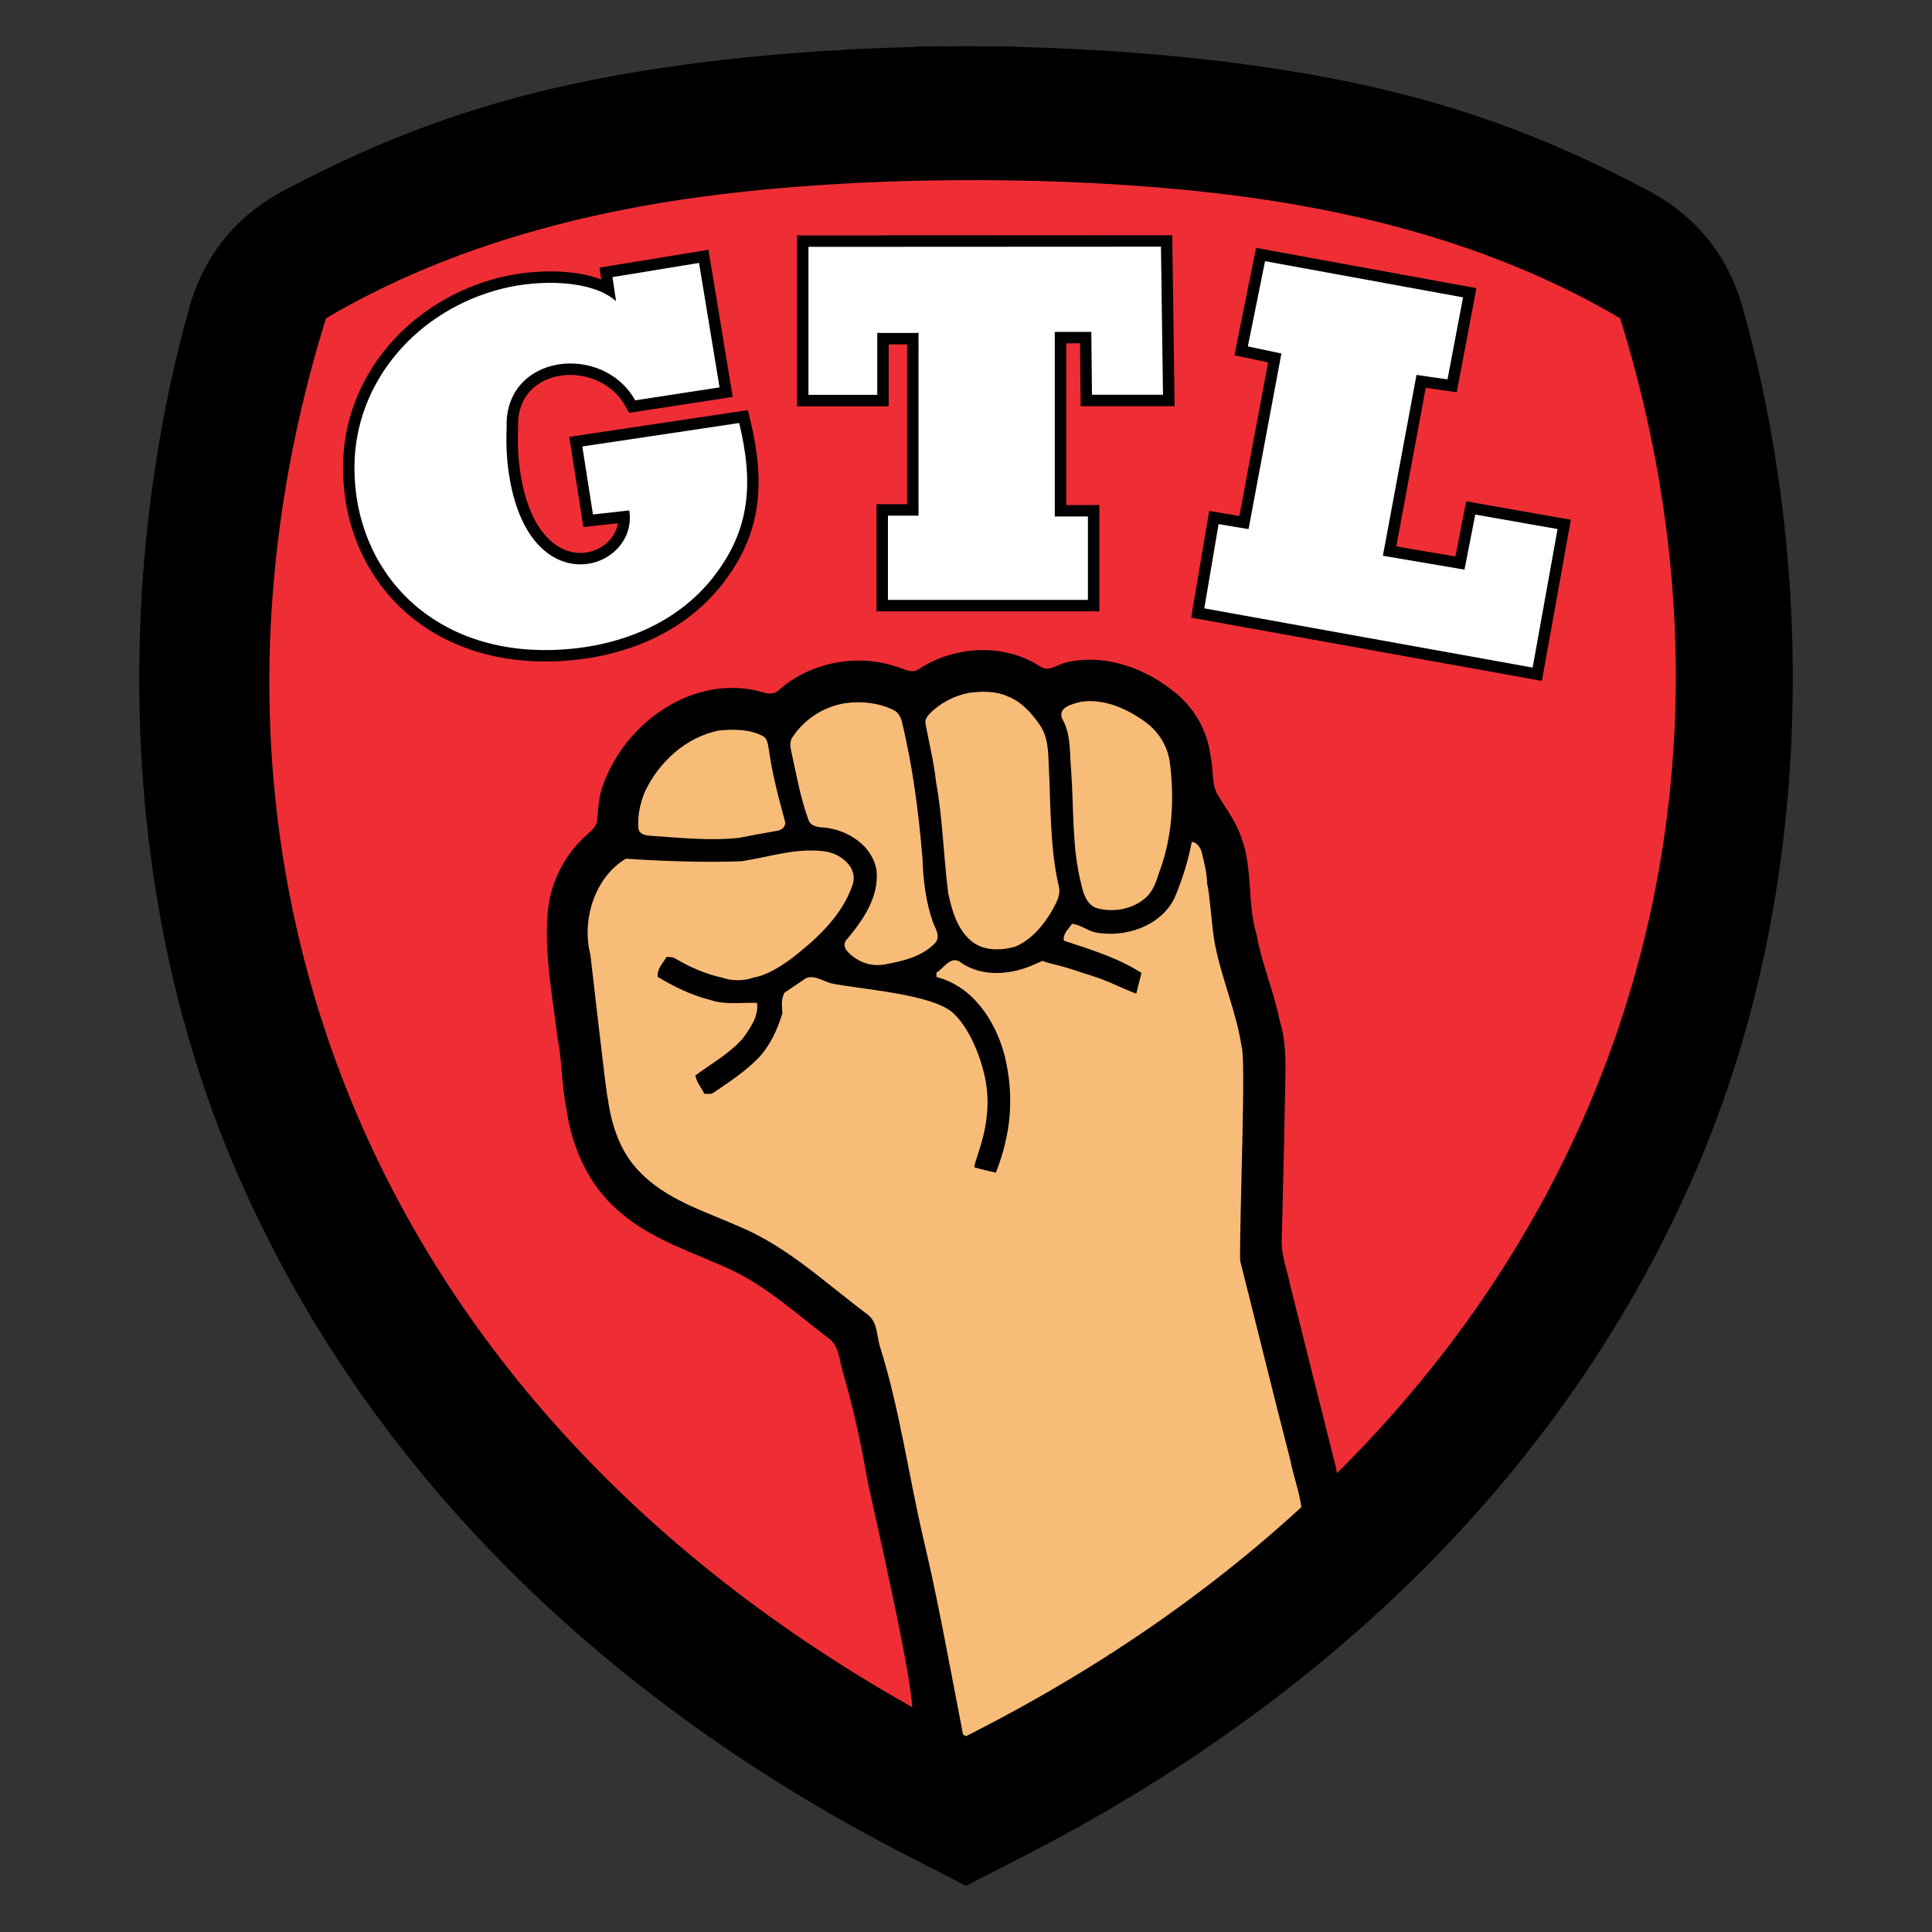 <?xml version="1.0" encoding="UTF-8"?>
<!DOCTYPE svg PUBLIC "-//W3C//DTD SVG 1.1//EN" "http://www.w3.org/Graphics/SVG/1.1/DTD/svg11.dtd">
<!-- Creator: CorelDRAW (Versión de evaluación) -->
<svg xmlns="http://www.w3.org/2000/svg" xml:space="preserve" width="6in" height="6in" version="1.1" style="shape-rendering:geometricPrecision; text-rendering:geometricPrecision; image-rendering:optimizeQuality; fill-rule:evenodd; clip-rule:evenodd"
viewBox="0 0 6000 6000"
 xmlns:xlink="http://www.w3.org/1999/xlink"
 xmlns:xodm="http://www.corel.com/coreldraw/odm/2003">
 <rect x="0" y="0" width="6000" height="6000" fill="#333333" stroke="none"/>
 <defs>
  <style type="text/css">
   <![CDATA[
    .fil0 {fill:none}
    .fil2 {fill:black}
    .fil1 {fill:#EE2E34}
    .fil4 {fill:#F8BC79}
    .fil3 {fill:white}
   ]]>
  </style>
 </defs>
 <g id="Capa_x0020_1">
  <g id="_2742870313376">
   <rect class="fil0" x="-0" y="-0" width="6000" height="6000"/>
   <path class="fil1" d="M2087.78 244.12c237.12,-34.52 495.5,-55.03 757.98,-61.39l0 -0.96c51.27,-0.92 102.64,-1.3 153.98,-1.15l0.53 0c51.34,-0.16 102.71,0.22 153.98,1.15l0 0.96c262.48,6.36 520.85,26.88 757.98,61.39 459.93,66.94 800.93,179.1 1177.94,378.44 147.64,78.06 245.85,199.81 290.89,360.63 215.24,768.61 233.71,1762.1 -139.87,2635.21 -402.65,941.04 -1154.15,1642.35 -2054.89,2105.38l-32.06 16.48 0 0.07 -7.49 3.78 -145.39 74.74 -1.35 0.56 -1.36 -0.56 -145.39 -74.74 -7.5 -3.78 0 -0.07 -32.06 -16.48c-900.74,-463.03 -1652.24,-1164.34 -2054.88,-2105.38 -373.58,-873.11 -355.11,-1866.6 -139.87,-2635.21 45.04,-160.82 143.25,-282.57 290.89,-360.63 377.02,-199.34 718.02,-311.5 1177.94,-378.44z"/>
   <path class="fil2" d="M4277.83 4968.24c-323.03,298.65 -692.63,550.49 -1091.53,755.55l-32.06 16.48 0 0.07 -7.49 3.78 -145.39 74.74 -1.35 0.56 -1.36 -0.56 -93.49 -48.06c-37.88,-204.12 -62.24,-405.38 -73.56,-448.26 17.41,-47.51 -122.42,-651.76 -136.77,-720.18 -19.89,-116.66 -45,-232.4 -78.51,-345.94 -10.41,-35.22 -11.14,-79.44 -45,-101.76 -96.58,-73.38 -187.55,-156.77 -297.67,-209.88 -118.22,-55.01 -247.79,-92.97 -347.89,-180.22 -96,-79.58 -150.08,-199.96 -166.69,-321.71 -15.44,-72.89 -13.09,-148.03 -27.85,-221.02 -15.15,-127.41 -40.89,-255.26 -30.54,-384.09 6.4,-90.72 48.66,-178.13 115.74,-239.54 14.41,-14.51 34.83,-27.06 37.76,-49.05 3.91,-35.67 4.4,-72.35 16.86,-106.46 52.91,-152.43 189.65,-277.79 351.02,-302.75 48.51,-6.4 98.64,-4.44 145.69,9.72 17.69,5.52 38.74,7.67 52.18,-7.77 97.95,-85.3 241.15,-112.85 364.01,-71.38 22.72,5.28 47.98,24.19 70.01,6.99 110.51,-71.96 263.67,-81.05 375.93,-7.96 27.02,19.54 55.45,-7.43 82.61,-12.56 120.87,-28.24 248.42,19.35 341.05,97.17 57.55,48.07 96.34,117.35 105.43,191.95 11.09,42.7 0.58,91.46 26.96,129.41 24.87,39.62 52.62,78.26 68.11,122.82 37.71,97.02 18.32,204.55 48.12,303.39 16.27,91.85 54.28,177.93 72.41,269.33 22.72,72.4 17.15,148.91 16.41,223.66 -3.47,151.45 -6.25,302.94 -10.5,454.39 -2.25,49.83 17.49,96.59 26.87,144.71 47.07,188.35 94.2,376.7 141.91,564.85 -0.91,15.98 57.35,196.47 128.58,409.56z"/>
   <path class="fil2" d="M1919.04 1624.81l-107.33 12.02 -43.89 -280.12 554.74 -82.96 7.62 31.64c46.12,191.68 37.51,350.95 -88.34,510.52 -126.18,160 -324.21,232.06 -523.48,238.09 -175.31,5.31 -349.07,-45.67 -476.91,-169.54 -117.33,-113.69 -176.26,-269.39 -176.26,-431.94 0,-289.2 212.58,-522.73 487.42,-590.94 87.7,-21.76 218.62,-30.13 314.66,6.36l-5.53 -36.79 338.46 -55.41 75.34 456.92 -321.68 49.5 -12.06 -21.44c-82.79,-147.22 -339.19,-125.98 -332.83,65.23l0.04 1.35 -0.06 1.35c-1.91,44.52 -0.34,89.37 6.06,133.5 10,68.99 32.07,148.57 79.51,201.87 27.7,31.13 64.2,52.69 106.66,53.12 57.35,0.59 108.83,-38.23 117.85,-92.35zm2508.72 -420.43l-91.53 492.56 183.63 31.25 33.53 -171.25 325.04 57.26 -89.94 500.4 -1089.33 -196.55 56.13 -331.19 93.69 15.61 89.2 -477.01 -104.68 -22.28 67.32 -333.33 684.32 125.12 -61.14 323.16 -96.24 -13.75zm-1073.77 -138.15l-42.71 0 0 502.26 102.91 0 0 330.07 -692.11 0 0 -332.72 94.96 0 0 -496.33 -57.13 0 0 192.3 -284.74 0 0 -530.71 1165.33 -0.56 7.28 531.01 -291.7 0 -2.1 -195.31z"/>
   <path class="fil3" d="M1913.34 935.43l-11.25 -74.87 268.82 -44.01 63.72 386.46 -261.86 40.3c-101.47,-180.44 -406.9,-144 -399.32,83.83 -2.21,51.49 0.3,98.1 6.39,140.13 60.33,416.16 404.16,305.7 374.31,117.86l-112.61 12.61 -33.09 -211.17 487.17 -72.85c43.87,182.34 37.06,329.63 -81.69,480.2 -112.25,142.33 -293,218.41 -496.65,224.57 -380.87,11.53 -616.56,-248.33 -616.56,-565.96 0,-267.32 195.52,-490.7 460.44,-556.45 116.51,-28.92 278.57,-26.67 352.17,39.35zm2015.4 -124.35l614.83 112.41 -48.18 254.65 -96.35 -13.77 -104.34 561.54 253.37 43.11 33.49 -171.05 255.59 45.02 -77.35 430.3 -1019.74 -184 44.33 -261.58 93.11 15.52 101.97 -545.33 -104.19 -22.17 53.45 -264.66zm-323.29 -45l6.3 459.92 -220.51 0 -2.1 -195.31 -113.41 0 0 573.33 102.91 0 0 259 -621.04 0 0 -261.65 94.96 0 0 -567.4 -128.2 0 0 192.3 -213.67 0 0 -459.65 1094.75 -0.53z"/>
   <path class="fil4" d="M3010.42 2151.43c-46.61,8.99 -90.82,31.66 -123.99,65.76 -7.04,7.96 -14.41,18.03 -12.36,29.31 11.04,60.33 26.38,119.98 32.78,181.15 20.86,114.42 23.2,231.18 37.91,346.43 11.43,52.71 26.97,109.53 69.33,146.22 37.62,33.46 93.65,32.78 139.38,19.35 51.5,-22.23 88.72,-67.96 115.98,-115.59 12.21,-22.13 26.13,-47.48 18.27,-73.48 -27.85,-122.04 -23.94,-247.89 -30.68,-372.07 -1.52,-43.33 -2.15,-90.24 -27.85,-127.22 -25.35,-36.4 -56.38,-71.87 -98.73,-88.23 -37.33,-17.59 -80.02,-16.42 -120.04,-11.63zm1150.15 2921.49c-294.14,253.28 -622.84,470.21 -974.27,650.87l-32.06 16.48 0 0.07 -7.49 3.78 -81.59 41.94c-37.45,-192.04 -80.11,-434.22 -83.51,-447.07 -36.89,-189.65 -70.69,-379.99 -115.74,-567.89 -44.7,-194.05 -72.01,-392.01 -131.03,-582.64 -12.94,-35.71 -7.48,-82.71 -41.77,-107.09 -128.58,-96.05 -247.55,-209.93 -397.77,-272.41 -107.72,-47.78 -227.47,-83.2 -310.52,-171.58 -58.77,-59.89 -85.98,-143.58 -97.02,-224.93 -3.86,-0.26 -50.76,-421.87 -54.33,-447.36 -27.75,-106.61 12.87,-240.5 110.36,-298.4 0.68,-0.14 185.71,14.65 359.62,7.91 87.84,-13.29 175.83,-44.56 265.43,-29.36 45.83,9.48 96.05,50.03 79.09,102.3 -33.37,98.39 -114.61,171.23 -194.78,232.94 -34.49,24.23 -71.52,48.07 -113.59,55.65 -30.43,10.94 -67.32,10.41 -97.9,-0.15 -51.2,-11.24 -99.96,-32.78 -145.05,-59.46 -7.87,-5.37 -17.69,-3.91 -26.63,-4.74 -11.04,19.79 -30.73,37.47 -27.26,62.14 51,30.48 105.19,57.16 163.13,71.52 46.66,16.22 96.78,7.13 145.05,9.13 6.01,41.48 -21.4,78.8 -44.41,110.85 -41.53,46.9 -97.07,77.58 -146.91,114.32 3.42,21.55 18.71,38.06 27.94,57.21 9.14,-0.63 19.59,2.35 27.75,-3.13 49.2,-33.32 99.42,-66.3 140.99,-109.19 36.06,-38.35 57.8,-87.5 73.48,-137.13 -0.93,-19.93 -4.94,-41.96 4.83,-60.39 -0.05,-0.68 -0.05,-2.1 -0.05,-2.83 22.81,-16.07 46.41,-31.02 69.28,-47 29.46,-10.31 55.84,13 83.98,17.93 96.11,18.02 301.67,32.3 369.34,88.19 44.63,39.11 80.77,115.04 99.12,190.88 34.51,142.61 -25.52,251.83 -30.57,290.53 9.76,4.17 58.76,15 67.17,16.95 46.9,-120.63 57.8,-235.66 27.5,-361.96 -27.65,-107.87 -98.15,-216.52 -211.88,-245.59 -0.15,-4.54 -0.25,-9.14 -0.34,-13.63 22.33,-12.65 41.28,-49.78 70.35,-35.47 70.06,53.3 167.72,42.41 242.37,6.06 6.58,-2.7 12.31,-4.87 16.71,-7.23 13.06,6.02 43.29,12.52 56.04,15.87 32.37,8.49 63.92,20.67 95.94,30.16 48.02,14.51 91.91,37.89 139.09,55.94 3.08,-13.78 14.43,-55.3 16.12,-64.44 -73.72,-47.54 -158.14,-72.65 -240.61,-100.1 -4.69,-21.69 14.8,-35.96 25.11,-52.47 26.38,2.74 47.49,21.54 73.33,26.87 91.07,17.05 199.72,-18.42 243.93,-104.55 24.57,-56.87 43.09,-116.37 54.77,-177.1 17.34,2.64 27.85,19.54 31.56,35.47 7.52,31.46 15.63,63.31 16.12,95.85 7.6,24.4 14.68,137.59 23.89,185.79 21.11,108.85 67.08,211.44 83.44,321.37 13.55,35.31 -6.81,526.98 -5.03,661.93 52.37,206.56 102.64,413.6 155.94,619.87 9.97,51.3 29.12,100.93 35.32,152.72 12.09,62.64 62.98,218.48 118,385.8zm-1926.89 -2804.39c-103.23,19.93 -188.82,98.88 -232.06,192.78 -13.93,35.42 -22.57,74.26 -18.81,112.41 2.54,16.37 21.01,20.81 35.03,21.69 93.02,6.01 186.68,16.85 279.74,6.25 38.25,-7.96 76.75,-14.46 115.2,-21.44 14.56,-1.61 29.85,-14.27 24.82,-30.29 -19.89,-73.72 -39.87,-147.83 -50.13,-223.7 -2.83,-14.51 -3.71,-33.02 -18.76,-40.55 -41.28,-21.4 -89.8,-21.3 -135.03,-17.15zm390.35 -84.52c-64.83,10.01 -124.82,48.76 -161.37,103.13 -9.14,12.07 -9.77,27.75 -6.16,41.96 16.07,72.16 28.19,145.73 53.74,215.35 5.81,21.69 30.24,24.82 49.2,25.5 74.11,7.08 152.57,57.5 163.07,136.16 6.79,81.1 -43.28,152.77 -93.11,211.93 -8.35,8.5 -8.26,22.52 -1.47,32 27.51,34 73.24,53.2 116.81,45.44 56.77,-9.97 118.37,-23.8 159.65,-67.03 17.78,-20.03 0.1,-45.39 -7.43,-65.81 -22.03,-62.97 -29.95,-129.81 -32,-196.2 -11.87,-143.15 -30.24,-286.09 -64.24,-425.77 -4.06,-15.49 -12.7,-30.68 -28.29,-36.79 -45.63,-21.79 -98.73,-27.21 -148.42,-19.88zm732.86 -4.55c-24.67,6.4 -71.18,15.78 -59.06,51 29.17,49.25 23.69,108.02 28.68,162.83 8.79,117.74 1.81,237.72 31.51,352.93 6.55,29.21 16.85,64.54 49.15,74.21 50.71,14.26 108.8,3.32 149.3,-30.93 23.79,-20.13 34.25,-50.76 43.24,-79.54 41.38,-109.39 48.22,-229.47 33.03,-344.72 -7.23,-47.49 -33.27,-90.87 -71.57,-119.84 -57.5,-43.24 -131.12,-76.85 -204.26,-65.96z"/>
   <path class="fil2" d="M2075.79 207.87c240.24,-34.97 502.01,-55.76 767.94,-62.2l0 -0.97c51.94,-0.93 103.99,-1.32 156,-1.16l0.54 0c52.02,-0.16 104.06,0.23 156,1.16l0 0.97c265.93,6.44 527.7,27.23 767.95,62.2 465.98,67.83 811.46,181.45 1193.44,383.42 149.58,79.09 249.09,202.44 294.71,365.37 218.07,778.72 236.78,1785.28 -141.71,2669.87 -407.94,953.43 -1169.32,1663.96 -2081.91,2133.08l-32.48 16.69 0 0.07 -7.59 3.83 -147.31 75.72 -1.37 0.57 -1.38 -0.57 -147.31 -75.72 -7.59 -3.83 0 -0.07 -32.48 -16.69c-912.59,-469.12 -1673.97,-1179.65 -2081.91,-2133.08 -378.5,-884.59 -359.78,-1891.15 -141.71,-2669.87 45.63,-162.93 145.13,-286.29 294.72,-365.37 381.98,-201.97 727.46,-315.59 1193.44,-383.42zm59.58 409.33c-418.52,60.92 -796.76,179.09 -1122.91,371.26 -525.2,1689.26 121.7,3443.94 1987.91,4403.27 1885.63,-951.57 2556.35,-2714 2031.16,-4403.27 -318.9,-187.89 -687.57,-305.05 -1095.02,-367.11 -535.67,-81.59 -1264.41,-82.27 -1801.13,-4.15z"/>
  </g>
 </g>
</svg>
